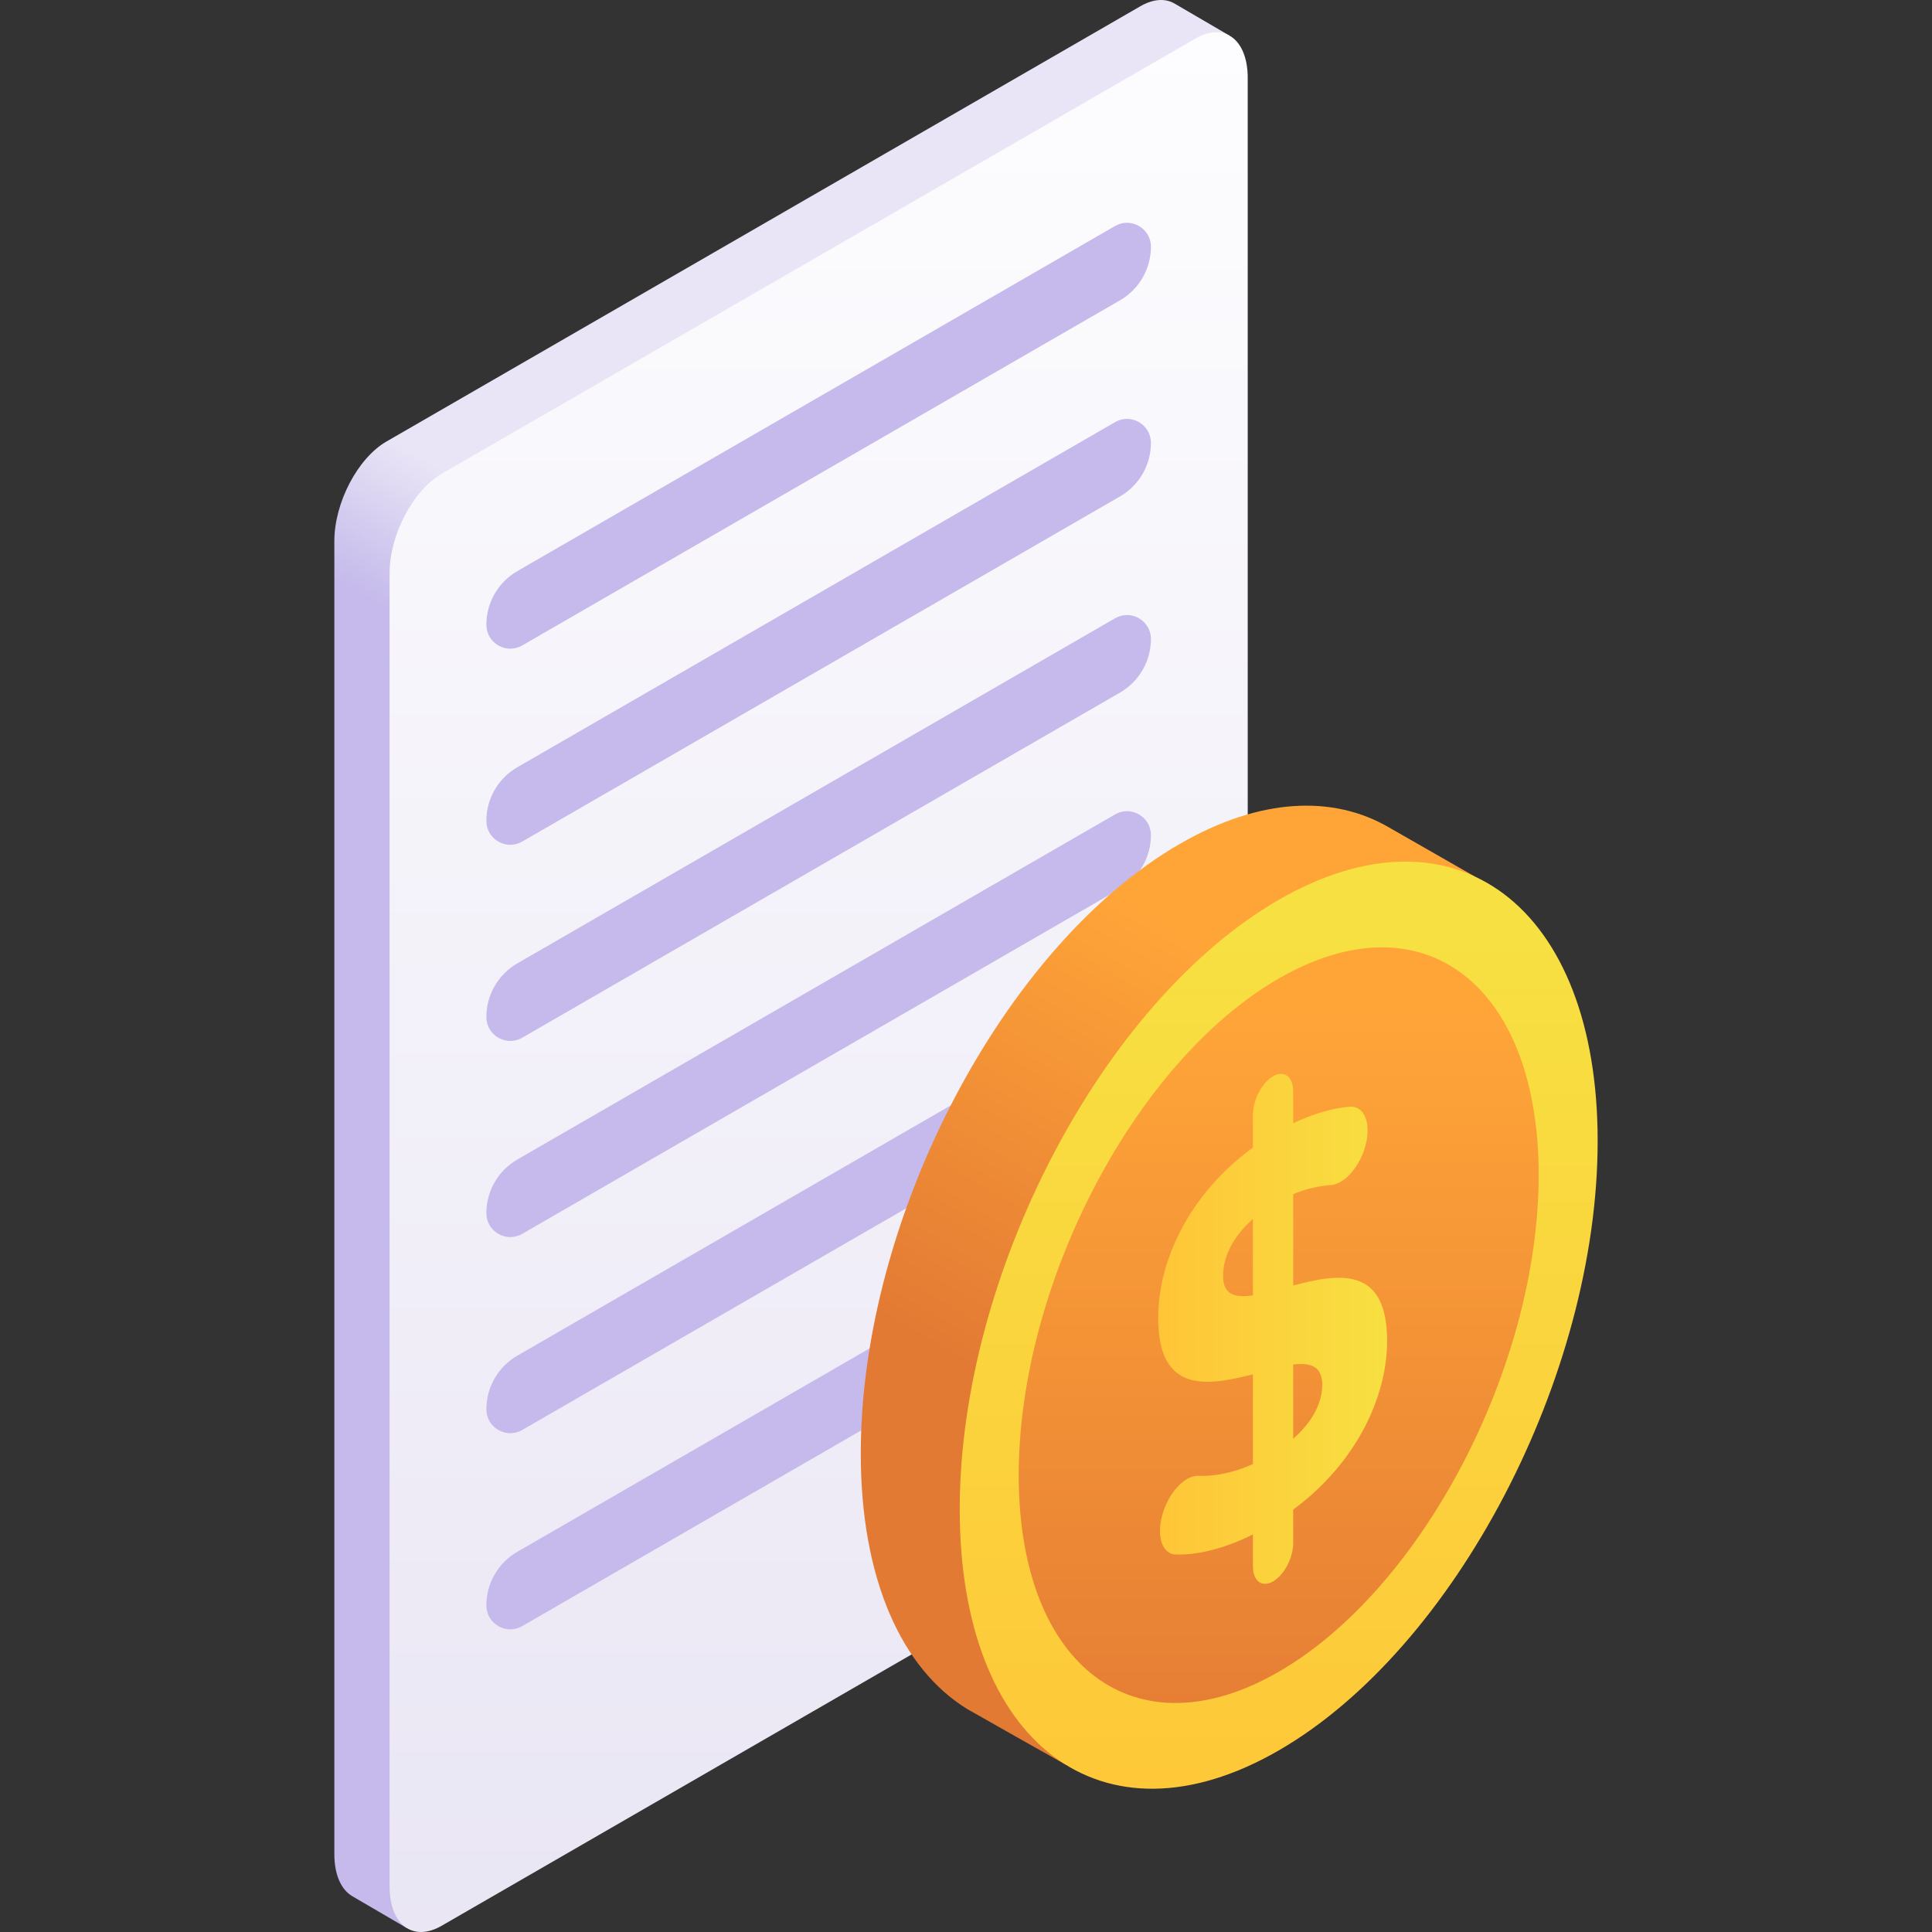 <svg id="Capa_1" enable-background="new 0 0 512 512" viewBox="0 0 512 512" xmlns="http://www.w3.org/2000/svg" xmlns:xlink="http://www.w3.org/1999/xlink"><rect x="0" y="0" width="512" height="512" fill="#333333" stroke="none"/><linearGradient id="SVGID_1_" gradientUnits="userSpaceOnUse" x1="169.273" x2="189.058" y1="200.002" y2="165.733"><stop offset="0" stop-color="#c5baeb"/><stop offset="1" stop-color="#e9e5f6"/></linearGradient><linearGradient id="SVGID_00000074418413436600845780000010293667832285456820_" gradientUnits="userSpaceOnUse" x1="216.948" x2="216.948" y1="582.05" y2="-46.266"><stop offset="0" stop-color="#e7e3f3"/><stop offset="1" stop-color="#fff"/></linearGradient><linearGradient id="lg1"><stop offset="0" stop-color="#e37a34"/><stop offset="1" stop-color="#ffa538"/></linearGradient><linearGradient id="SVGID_00000059274149791261988740000001267545285684626316_" gradientUnits="userSpaceOnUse" x1="272.216" x2="336.665" xlink:href="#lg1" y1="371.294" y2="259.664"/><linearGradient id="lg2"><stop offset="0" stop-color="#ffc538"/><stop offset="1" stop-color="#f7e041"/></linearGradient><linearGradient id="SVGID_00000028324369908244201360000002553140059077014403_" gradientUnits="userSpaceOnUse" x1="338.865" x2="338.865" xlink:href="#lg2" y1="502.401" y2="247.668"/><linearGradient id="SVGID_00000118357631554863937790000004617918350483600036_" gradientUnits="userSpaceOnUse" x1="338.865" x2="338.865" xlink:href="#lg1" y1="474.43" y2="266.816"/><linearGradient id="SVGID_00000018196056601242611340000008249596057307091359_" gradientUnits="userSpaceOnUse" x1="306.928" x2="367.599" xlink:href="#lg2" y1="352.159" y2="352.159"/><g><path d="m325.753 9.399-14.33-8.367-.002.002c-2.445-1.508-5.673-1.422-9.213.622l-199.788 115.348c-7.63 4.405-13.815 16.223-13.815 26.396v347.954c0 5.551 1.844 9.46 4.756 11.155l-.003.005 14.558 8.499z" fill="url(#SVGID_1_)"/><path d="m316.843 10.199-31.619 18.256-136.551 78.838-31.619 18.255c-7.63 4.405-13.815 16.223-13.815 26.396v347.954c0 10.173 6.185 14.849 13.815 10.444l31.619-18.256 136.551-78.838 31.619-18.255c2.806-1.62 5.412-4.247 7.591-7.421 3.747-5.458 6.224-12.543 6.224-18.976v-347.953c0-10.173-6.185-14.849-13.815-10.444z" fill="url(#SVGID_00000074418413436600845780000010293667832285456820_)"/><g fill="#c5baeb"><path d="m137.092 151.354 158.411-91.458c4.224-2.439 9.504.61 9.504 5.487 0 5.861-3.126 11.276-8.202 14.206l-158.411 91.458c-4.224 2.439-9.504-.61-9.504-5.487 0-5.86 3.126-11.276 8.202-14.206z"/><path d="m137.092 203.332 158.411-91.459c4.224-2.439 9.504.61 9.504 5.487 0 5.86-3.126 11.276-8.202 14.206l-158.411 91.458c-4.224 2.439-9.504-.61-9.504-5.487 0-5.86 3.126-11.275 8.202-14.205z"/><path d="m137.092 255.309 158.411-91.458c4.224-2.439 9.504.61 9.504 5.487 0 5.861-3.126 11.276-8.202 14.206l-158.411 91.459c-4.224 2.439-9.504-.61-9.504-5.487 0-5.861 3.126-11.277 8.202-14.207z"/><path d="m137.092 307.287 158.411-91.458c4.224-2.439 9.504.61 9.504 5.487 0 5.861-3.126 11.276-8.202 14.206l-158.411 91.458c-4.224 2.439-9.504-.61-9.504-5.487 0-5.861 3.126-11.276 8.202-14.206z"/><path d="m137.092 359.264 158.411-91.458c4.224-2.439 9.504.61 9.504 5.487 0 5.861-3.126 11.276-8.202 14.206l-158.411 91.459c-4.224 2.439-9.504-.61-9.504-5.487 0-5.861 3.126-11.277 8.202-14.207z"/><path d="m137.092 411.242 158.411-91.458c4.224-2.439 9.504.61 9.504 5.487 0 5.861-3.126 11.276-8.202 14.206l-158.411 91.458c-4.224 2.439-9.504-.61-9.504-5.487 0-5.861 3.126-11.276 8.202-14.206z"/></g><g><path d="m390.807 232.275-22.636-12.951c-14.853-8.695-34.274-7.945-55.53 4.326-46.685 26.953-84.53 99.264-84.53 161.51 0 33.42 10.913 57.137 28.243 67.771l.001.001c.901.553 26.056 14.724 26.056 14.724 49.849-105.121 110.605-234.359 108.396-235.381z" fill="url(#SVGID_00000059274149791261988740000001267545285684626316_)"/><path d="m254.336 399.987c0 62.246 37.845 90.856 84.53 63.903 46.684-26.953 84.53-99.264 84.53-161.51s-37.845-90.856-84.53-63.903c-46.685 26.954-84.53 99.264-84.53 161.51z" fill="url(#SVGID_00000028324369908244201360000002553140059077014403_)"/><path d="m269.971 390.96c0 50.732 30.845 74.051 68.894 52.083s68.894-80.903 68.894-131.635-30.845-74.051-68.894-52.083c-38.049 21.967-68.894 80.902-68.894 131.635z" fill="url(#SVGID_00000118357631554863937790000004617918350483600036_)"/><g><path d="m342.711 400.063v8.83c0 3.933-2.391 8.501-5.341 10.204-2.95 1.703-5.341-.105-5.341-4.038v-8.403c-7.535 3.741-14.853 5.55-20.563 5.292-3.521-.159-5.023-4.904-3.426-10.55l.011-.041c1.626-5.747 5.883-10.389 9.472-10.242 4.389.18 9.448-.852 14.505-3.117v-23.784c-11.857 3-25.102 5.378-25.102-14.989 0-15.096 8.225-32.805 25.102-45.113v-8.688c0-3.933 2.391-8.501 5.341-10.204 2.95-1.703 5.341.105 5.341 4.038v8.403c5.267-2.479 10.441-4.043 15.037-4.371 3.783-.27 5.677 4.277 4.154 10.155-1.476 5.694-5.59 10.391-9.247 10.622-3.346.211-6.685 1.034-9.944 2.394v24.212c11.857-3.142 24.888-5.397 24.888 14.685.001 14.812-8.117 32.316-24.887 44.705zm-10.681-56.783v-20.224c-5.661 4.978-7.905 10.403-7.905 15.103 0 4.984 3.205 5.84 7.905 5.121zm18.372 23.716c0-4.985-3.098-5.902-7.691-5.387v19.654c5.341-4.65 7.691-9.71 7.691-14.267z" fill="url(#SVGID_00000018196056601242611340000008249596057307091359_)"/></g></g></g><g/><g/><g/><g/><g/><g/><g/><g/><g/><g/><g/><g/><g/><g/><g/></svg>